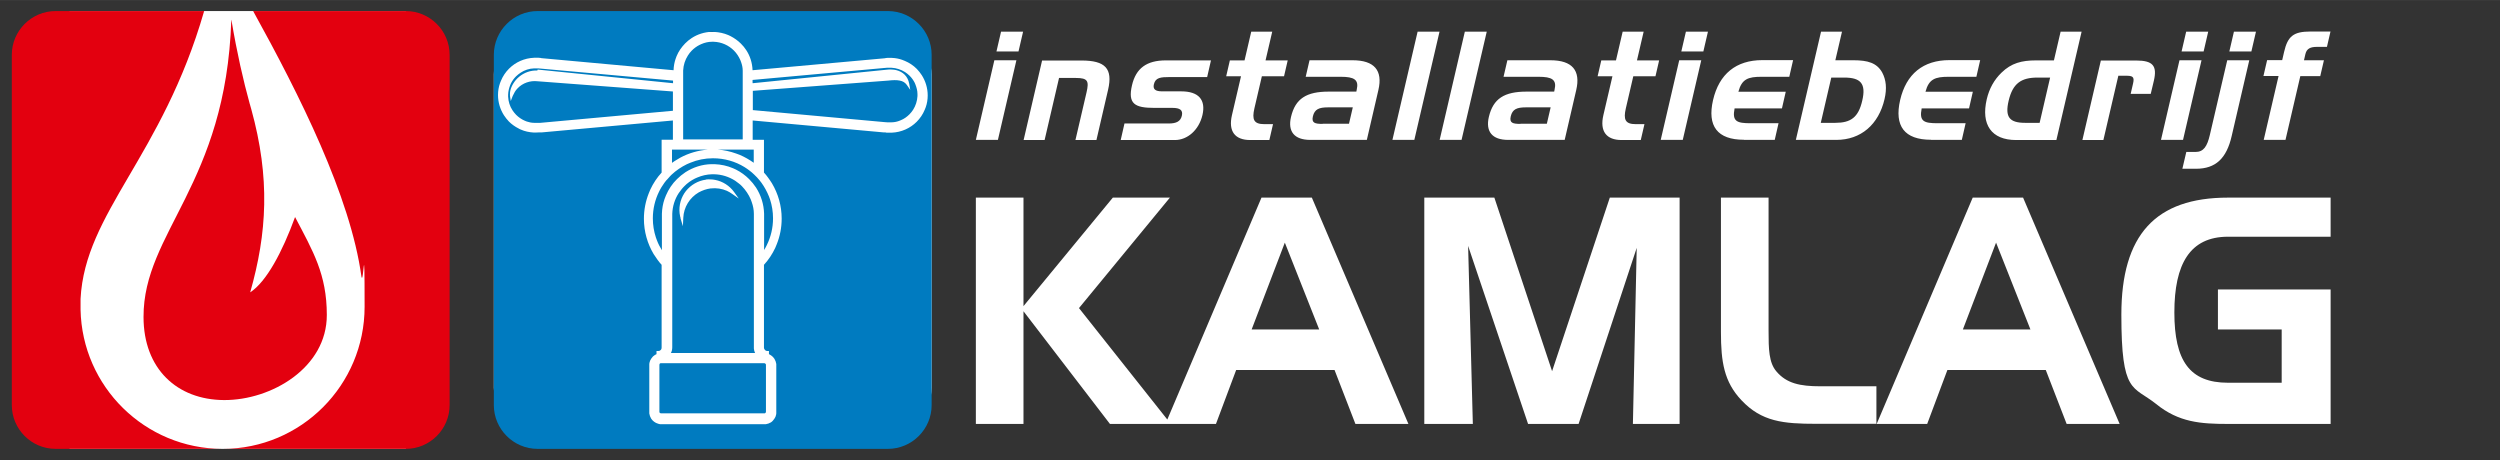 <?xml version="1.0" encoding="UTF-8"?>
<svg id="Laag_1" xmlns="http://www.w3.org/2000/svg" width="672.2mm" height="123.7mm" version="1.1" viewBox="0 0 1905.5 350.6">
  <rect x="0" y="0" width="1905.5" height="350.6" fill="#333333" stroke="none"/>
  <!-- Generator: Adobe Illustrator 29.3.1, SVG Export Plug-In . SVG Version: 2.1.0 Build 151)  -->
  <defs>
    <style>
      .st0 {
        fill: #e3000f;
      }

      .st0, .st1 {
        fill-rule: evenodd;
      }

      .st2 {
        fill: #fff;
      }

      .st1 {
        fill: #007bc0;
      }
    </style>
  </defs>
  <rect class="st2" x="52.9" y="8.4" width="256.5" height="333.7"/>
  <rect class="st2" x="376.4" y="24.3" width="333.7" height="303.5" rx="32.3" ry="32.3"/>
  <path class="st1" d="M538,136.8h0s0,0,0,0c1.2-.1,2.4-.2,3.6-.1,1.2,0,2.4.2,3.5.4,5.8,1.1,11,4.5,14.4,9.2l3.6,5-5-3.5h0s0,0,0,0c-.6-.4-1.3-.9-2-1.3-.7-.4-1.4-.7-2.1-1.1-3.7-1.6-7.9-2.3-12.3-1.8h-.1c-1.6.2-3.2.6-4.7,1.1-1.5.5-2.9,1.2-4.3,1.9-6.9,4-11.5,11.3-11.8,19.5l-.3,6.3-1.8-6h0s0,0,0,0v-.5c-.1,0-.1,0-.1,0v-.5c-.1,0-.1,0-.1,0-.2-.9-.4-1.9-.5-2.8h0c-.7-6.4,1.2-12.4,4.8-17,3.7-4.6,9.1-7.9,15.4-8.7h0ZM574.5,124.1v-10.1h-27.5c4.9.3,9.6,1.4,14.1,3,.9.3,1.8.7,2.7,1,3.8,1.6,7.4,3.7,10.8,6.1ZM539.6,114h-27.4v10.1c.7-.5,1.5-1.1,2.2-1.5,1.4-.9,2.8-1.7,4.2-2.5,6.3-3.4,13.5-5.5,21-6.1ZM582.5,276.8h-78.6c0,0-.2,0-.3,0h0s-.1,0-.1,0h0c-.2,0-.4.2-.5.3h0s0,0,0,0c0,0,0,0-.1.1h-.1c-.1.3-.2.5-.2.8v.2h0v35.4h0v.2c0,.1,0,.2,0,.3h0s0,.1,0,.1h0c0,.1.2.3.3.4h0s0,0,0,0h.1c0,.1.1.2.1.2h0c.2.1.4.2.6.2h78.8c0,0,.2,0,.3,0h0s.1,0,.1,0h0c.2,0,.4-.2.5-.3h0s0,0,0,0h.1c0-.2,0-.2.1-.3h0c.1-.2.2-.4.2-.6h0v-.2h0v-35.4h0v-.2h0c0-.1,0-.3-.1-.4h0c0-.1,0,0,0,0,0-.2-.2-.3-.3-.4h0s0,0,0,0h-.1c0-.1-.1-.2-.1-.2h0c-.2-.1-.4-.2-.6-.2h-.2ZM575.5,269c-.5-1.1-.8-2.2-.9-3.4h0v-1.1h0v-1.1h0v-99.5h0v-.9c0-3.1-.6-6.1-1.6-8.9-.3-.8-.5-1.5-.8-2.2h0c-1.6-3.7-3.9-7.1-6.7-10h0s0,0,0,0c-.8-.8-1.6-1.6-2.5-2.2-.9-.7-1.8-1.4-2.7-2-4.7-3-10.2-4.8-16-4.9h-1.7c-3.9.1-7.7,1-11.2,2.5-.6.3-1.2.5-1.8.8h0c-3,1.5-5.8,3.5-8.1,5.9h0c-.8.8-1.6,1.7-2.2,2.5-.7.9-1.4,1.8-2,2.7-3,4.6-4.7,10-4.9,15.8v1h0s0,0,0,0v100.6h0s0,0,0,0c0,.9-.1,1.8-.3,2.6h0c0,.2-.1.4-.2.6h0c-.1.4-.3.8-.5,1.2h64.3ZM582.3,190.7l.3-.5h0c.7-1.1,1.3-2.3,1.9-3.5,3-6.1,4.7-13,4.7-20.3h0s0,0,0,0c0-5.1-.8-9.9-2.3-14.5-.2-.7-.5-1.4-.8-2.2-1.5-3.7-3.4-7.2-5.7-10.4h0s0,0,0,0c-.2-.3-.5-.6-.7-.9-.2-.3-.5-.6-.7-.9-1.3-1.6-2.6-3-4.1-4.4h0s0,0,0,0h0c-1.1-1.1-2.3-2.1-3.6-3.1-1.3-1-2.6-1.9-3.9-2.7-7-4.3-15.2-6.7-24-6.7h0c-6.1,0-11.9,1.2-17.2,3.4-.9.4-1.8.7-2.6,1.1-4.3,2.1-8.3,4.8-11.7,8h0s-.5.5-.5.5l-.5.5c-.9.9-1.7,1.8-2.5,2.8h-.1c0,.1,0,.1,0,.1l-.2.2-.3.3c-.5.6-.9,1.2-1.4,1.8h0s0,0,0,0c-.8,1.1-1.5,2.2-2.2,3.3-.7,1.1-1.3,2.3-1.9,3.5-3,6.1-4.7,13-4.7,20.3h0s0,0,0,0c0,5.1.8,9.9,2.3,14.5.2.7.5,1.4.8,2.2,1,2.7,2.3,5.2,3.8,7.6v-26.7h0v-1.1h0c.1-3.9.8-7.7,2-11.2.3-.9.7-1.9,1.1-2.8,2-4.7,4.8-8.9,8.4-12.4h0c1-1,2-1.9,3.1-2.8,1.1-.9,2.2-1.7,3.4-2.5,5.8-3.7,12.6-6,19.9-6.1h0s1.1,0,1.1,0h1.1c5,.2,9.7,1.2,14.1,3.1.7.3,1.5.7,2.2,1,3.8,1.9,7.2,4.4,10.1,7.3h0s0,0,0,0h0c1,1,1.9,2,2.8,3.1.9,1.1,1.7,2.2,2.5,3.4,3.7,5.8,5.9,12.6,6.1,19.9h0v1.1h0v26.7ZM566.1,106.2v-50.5h0v-1.1h0v-.8c0-2.2-.5-4.4-1.2-6.4-.2-.5-.4-1.1-.6-1.6h0c-1.2-2.7-2.8-5.2-4.9-7.3-4-4-9.4-6.5-15.4-6.7h-1.4c-2.8,0-5.6.7-8.1,1.8-.5.2-.9.4-1.3.6h0c-2.2,1.1-4.2,2.6-5.9,4.3h0s0,0,0,0h0c-.6.6-1.1,1.2-1.6,1.8-.5.6-1,1.3-1.4,2-2.1,3.3-3.4,7.2-3.6,11.4v.9h0v1.1h0v50.5h45.5ZM573.7,63.4l103.2-10.4h0s0,0,0,0c1-.1,2.1-.1,3.1,0,1,0,2,.2,3,.4,5,1.2,8.9,4.5,10,10.4l.8,4.7-2.7-3.9c-1.3-1.8-3.1-2.8-5.3-3.2-2.4-.5-5.4-.4-8.8,0l-103.2,7.8v14.7l100.9,9.2h.2s0,0,0,0h0s0,0,0,0h.3c0,0,0,0,0,0h.2s.5.1.5.1h0s0,0,0,0h0s.4,0,.4,0h0s.4,0,.4,0h0c.6,0,1.2,0,1.9,0h.9c2,0,3.9-.4,5.6-1,.5-.2,1-.4,1.5-.6,2.5-1,4.7-2.6,6.6-4.5h0s0,0,0,0c.5-.5,1-1.1,1.5-1.7.5-.6.9-1.2,1.3-1.8,1.9-3,3.1-6.6,3.3-10.4v-.8h0v-.7c0-2.6-.7-5.1-1.6-7.4-.2-.4-.3-.8-.5-1.2h0c-1-2-2.3-3.8-3.9-5.4h0s0,0,0,0c-.5-.5-1.1-1-1.7-1.5-.6-.5-1.2-.9-1.8-1.3-3-1.9-6.6-3.1-10.4-3.3h-1.6c-.2,0-.5,0-.9,0-.3,0-.6,0-.9,0-.3,0-.6,0-.8.1h0s-.2,0-.2,0h0l-101.4,9.2v2ZM409.8,53l103.2,10.4v-2l-101.5-9.2h-.2s0,0,0,0c-.2,0-.5,0-.8-.1-.3,0-.6,0-.9,0h0c-.4,0-.7,0-.9,0h-.2s-.6,0-.6,0h-.8c-3.8.1-7.3,1.3-10.3,3.3-.6.4-1.2.8-1.8,1.3-.6.5-1.1,1-1.7,1.5h0s0,0,0,0h0c-1.6,1.6-2.9,3.4-3.9,5.4h0c-.2.4-.4.8-.5,1.2-.9,2.2-1.5,4.7-1.6,7.2v.9h0v.8c.2,3.8,1.3,7.3,3.3,10.3.4.6.8,1.2,1.3,1.8.5.6,1,1.1,1.5,1.7h0s0,0,0,0c1.9,1.9,4.1,3.4,6.6,4.5.5.2,1,.4,1.5.6,1.8.6,3.7,1,5.6,1h.9c.7,0,1.3,0,1.9,0h0s.4,0,.4,0h0s.4,0,.4,0h0s0,0,0,0h0s.5,0,.5,0h0s.2,0,.2,0h0s.3,0,.3,0h0s0,0,0,0h0s.2,0,.2,0l101-9.2v-14.7l-103.4-7.8h0c-5.4-.6-11.1,1.3-15,5.4h0c-.8.8-1.5,1.7-2.1,2.7-.6,1-1.1,2-1.6,3.1h0c0,0-1.5,3.9-1.5,3.9l-.6-4c0-.5,0-1,0-1.6,0-3.2,1.7-7.2,4.6-10.6,2.9-3.3,7.2-6.1,12.6-6.9,1.2-.2,2.4-.2,3.7-.2h0ZM543.3,24.3h1.1c3.8.2,7.4,1,10.7,2.4.6.2,1.2.5,1.7.8,2.9,1.5,5.6,3.4,7.9,5.7h0s0,0,0,0h0c.8.8,1.5,1.6,2.2,2.4.7.9,1.3,1.7,1.9,2.6,2.9,4.4,4.6,9.7,4.8,15.3h0c0,0,100.6-9.1,100.6-9.1.4,0,.8-.1,1.1-.2.3,0,.7,0,1-.1h0s0,0,0,0c.3,0,.7,0,1.1,0,.2,0,.5,0,.8,0h0s.5,0,.5,0h1.1c2.8.1,5.4.6,7.9,1.5.7.2,1.4.5,2,.8h0c3.4,1.4,6.5,3.5,9.1,6.1h0c.7.7,1.4,1.5,2,2.3.6.8,1.2,1.6,1.8,2.5,2.8,4.4,4.5,9.7,4.5,15.4h0s0,0,0,0c0,3.1-.5,6.2-1.5,9-.2.7-.5,1.4-.8,2h0c-1.4,3.4-3.5,6.5-6.1,9.1-4.9,4.9-11.6,8-19.1,8.3h0s-1.1,0-1.1,0h0c-.6,0-1.2,0-1.8,0h-.3s0,0,0,0c-.5,0-1,0-1.5-.2h-.3s0,0,0,0h-.4c0,0,0,0,0,0h-.5c0,0,0,0,0,0l-100-9.1v14.7h8.6v25c1.1,1.2,2.2,2.5,3.1,3.8,1.1,1.4,2,2.9,3,4.4,4.7,7.9,7.4,17.1,7.4,26.9h0s0,0,0,0c0,6.8-1.3,13.4-3.7,19.4-.4,1-.8,1.9-1.2,2.9-2.2,4.7-5.1,9.1-8.6,12.9v62.9h0c0,0,0,0,0,0,0,.4,0,.7.2,1.1h0v.2c.1,0,.1,0,.1,0,.1.3.3.5.5.7h0s0,0,0,0h0s0,0,0,0c0,0,.1.1.2.2h0c0,0,.2.1.2.2.4.2.8.4,1.2.4h1.4v2.4c.1,0,.3.1.4.2.9.5,1.8,1.1,2.5,1.8h0c.2.2.5.5.7.8.2.3.4.5.6.8h0c.7,1.2,1.2,2.5,1.4,3.9h0v1.1h0v35.4h0v1.1h0c0,.7-.2,1.3-.4,1.9,0,.2-.2.5-.2.7h0c-.5,1.1-1.2,2.1-2,3h0s0,0,0,0h0c-.2.2-.5.5-.7.7-.3.2-.5.4-.8.6h0c-1.2.7-2.5,1.2-3.9,1.4h0c0,0-1.1,0-1.1,0h-79.5c-.9-.2-1.8-.4-2.6-.8h0c-.2,0-.4-.2-.5-.2h0c-.9-.5-1.7-1-2.4-1.7h0c-.2-.2-.5-.5-.7-.8-.2-.3-.4-.5-.6-.8h0c-.7-1.2-1.2-2.5-1.4-3.9h0v-1.1h0v-35.4h0v-1.1h0c0-.7.2-1.3.4-1.9,0-.2.2-.5.2-.7h0c.5-1.1,1.2-2.1,2-3h0s0,0,0,0c.1-.1.3-.3.4-.4.1-.1.3-.2.5-.4h0c.6-.5,1.3-.9,2-1.2v-2.4h1.4c.2,0,.4,0,.6-.1h.2c0,0,0,0,0,0,.3-.1.6-.4.9-.6h0s0,0,0,0c0,0,.1-.2.2-.2h0c0,0,.1-.2.2-.2h0c.3-.4.4-1,.4-1.6h0s0,0,0,0v-63c-1.1-1.2-2.2-2.5-3.1-3.8-1-1.4-2-2.9-3-4.4-4.7-7.9-7.4-17.1-7.4-26.9h0s0,0,0,0c0-6.8,1.3-13.4,3.7-19.4.4-1,.8-1.9,1.2-2.9,2.2-4.7,5.1-9.1,8.6-12.9v-25h8.6v-14.7l-100.1,9.1h0s-.5,0-.5,0h0s-.4,0-.4,0h-.3s0,0,0,0h0s0,0,0,0h-.5c0,0,0,0,0,0h-.5c0,0,0,0,0,0-.9,0-1.7.1-2.6.1h0s0,0,0,0h-1.1c-3.5-.2-6.9-.9-10-2.3-.6-.2-1.1-.5-1.6-.8h0c-2.8-1.4-5.3-3.2-7.4-5.3h0c-.7-.7-1.4-1.5-2-2.3-.6-.8-1.2-1.6-1.8-2.5-2.8-4.4-4.5-9.7-4.5-15.4h0s0,0,0,0c0-3.1.5-6.2,1.5-9,.2-.7.5-1.4.8-2h0c1.4-3.4,3.5-6.5,6.1-9.1h0c4.9-4.9,11.6-8,19.1-8.3h0s1.1,0,1.1,0h.5c.3,0,.5,0,.8,0,.4,0,.8,0,1.1,0h0c.3,0,.7,0,1,.1.3,0,.6,0,1.1.2l100.7,9.2h0c0,0,0,0,0,0,.1-3,.6-5.8,1.5-8.5.2-.7.5-1.4.8-2.2,1.5-3.7,3.8-6.9,6.5-9.7h0s0,0,0,0c.8-.8,1.6-1.5,2.4-2.2.9-.7,1.7-1.3,2.6-1.9,4.4-2.9,9.7-4.6,15.3-4.8h0s1.1,0,1.1,0h0ZM409.8,8.4h266.9c18.4,0,33.4,15,33.4,33.4v266.9c0,18.4-15,33.4-33.4,33.4h-266.9c-18.4,0-33.4-15-33.4-33.4V41.8c0-18.4,15-33.4,33.4-33.4Z"/>
  <path class="st0" d="M192.9,8.4h116.4c18.4,0,33.4,15,33.4,33.4v266.9c0,18.4-15,33.4-33.4,33.4h-139.6c59.8,0,108.2-48.6,108.2-108.3s-.8-15.5-2.4-22.9c-8.4-61.4-47.2-138.5-82.5-202.4M42.4,8.4h113.2c-32,111.1-90.8,153.4-94.2,219.4,0,.5,0,1.1,0,1.6v1.3c0,1,0,2,0,3v.2s0,.2,0,.2c0,.6,0,1.2,0,1.9,1.2,58.7,49.1,106,108.2,106.1H42.4c-18.4,0-33.4-15-33.4-33.4V41.8c0-18.4,15-33.4,33.4-33.4Z"/>
  <path class="st2" d="M1736.7,58l-11.3,48.6h16.6l11.3-48.6h15.2l2.8-12.1h-15.2l1.1-4.8c1-4.1,3.8-5.4,8.8-5.4h7.6l2.7-11.7h-15.2c-13,0-17.4,3.5-20.2,15.7l-1.4,6.1h-11.5l-2.8,12.1h11.5ZM1673.4,115.8h-7l-3,12.8h10.4c15,0,23.3-7.9,27.2-25l13.4-57.7h-16.8l-13.3,57.1c-2,8.5-4.7,12.8-10.9,12.8ZM1716,39.2l3.5-15.1h-16.8l-3.5,15.1h16.8ZM1679.6,39.2l3.5-15.1h-16.8l-3.5,15.1h16.8ZM1663.9,106.6l14.1-60.7h-16.8l-14.1,60.7h16.8ZM1601.3,46l-14.1,60.7h16l11.4-49h5.6c5.2,0,6.9.6,5.6,6l-1.8,7.8h15.3l2.4-10.1c2.6-11.3-.8-15.3-13.5-15.3h-26.9ZM1554.5,93.6h-10.9c-11.9,0-15.6-4.3-12.6-16.9,3.1-13.1,9.5-17.6,21.9-17.6h9.7l-8,34.5ZM1567.4,106.6l19.2-82.5h-16l-5.1,21.9h-13.7c-10.9,0-18.8,2.1-26.2,9.3-5.7,5.5-9.4,12.2-11.3,20.3-4.5,19.3,3.5,31.1,22.4,31.1h30.7ZM1471.9,106.6h23.4l2.9-12.7h-21.3c-10.4,0-14.2-1.3-12.2-11.3h36.1l2.9-12.7h-36.1c2.6-9.7,7.4-11.4,17.6-11.4h21.2l2.9-12.7h-23.4c-20.1,0-33,10.6-37.6,30.4-4.6,19.9,3.3,30.3,23.5,30.3ZM1404,24.1h-16l-19.2,82.5h30.8c18.8,0,32.3-11.7,36.8-31.1,1.9-8.1,1.2-14.7-1.8-20.3-4.1-7.3-11-9.3-21.9-9.3h-13.8l5.1-21.9ZM1405.7,59.1c12.4,0,16.8,4.5,13.7,17.6-2.9,12.7-8.7,16.9-20.5,16.9h-11.1l8-34.5h9.8ZM1329.3,106.6h23.4l2.9-12.7h-21.3c-10.4,0-14.2-1.3-12.2-11.3h36.1l2.9-12.7h-36.1c2.6-9.7,7.4-11.4,17.6-11.4h21.2l2.9-12.7h-23.4c-20.1,0-33,10.6-37.6,30.4-4.6,19.9,3.3,30.3,23.5,30.3ZM1298.3,39.2l3.5-15.1h-16.8l-3.5,15.1h16.8ZM1282.6,106.6l14.1-60.7h-16.8l-14.1,60.7h16.8ZM1220.5,46l-2.8,12.1h11.3l-6.9,29.6c-2.9,12.4,2.3,19,13.9,19h14.6l2.8-12.1h-6.6c-8.2,0-9.5-3.6-7.6-12l5.7-24.5h16.9l2.8-12.1h-16.9l5.1-21.9h-16l-5.1,21.9h-11.3ZM1158.9,94.4c-5.9,0-8.6-.7-7.4-5.8,1.3-5.4,4.7-6.8,11.5-6.8h18.9l-2.9,12.5h-20ZM1148.9,46l-2.9,12.5h26.7c10.1,0,14,2.1,12.2,9.8l-.3,1.5h-21.1c-16.9,0-25.4,5.3-28.7,19.3-2.6,11.2,2.6,17.5,14.7,17.5h43.1l8.8-38c3.5-15-3.1-22.7-19.7-22.7h-32.8ZM1114,106.6l19.2-82.5h-16.7l-19.2,82.5h16.7ZM1078,106.6l19.2-82.5h-16.7l-19.2,82.5h16.7ZM1008.1,94.4c-5.9,0-8.6-.7-7.4-5.8,1.3-5.4,4.7-6.8,11.5-6.8h18.9l-2.9,12.5h-20ZM998.1,46l-2.9,12.5h26.7c10.1,0,14,2.1,12.2,9.8l-.3,1.5h-21.1c-16.9,0-25.4,5.3-28.7,19.3-2.6,11.2,2.6,17.5,14.7,17.5h43.1l8.8-38c3.5-15-3.1-22.7-19.7-22.7h-32.8ZM937.4,46l-2.8,12.1h11.3l-6.9,29.6c-2.9,12.4,2.3,19,13.9,19h14.6l2.8-12.1h-6.6c-8.2,0-9.5-3.6-7.6-12l5.7-24.5h16.9l2.8-12.1h-16.9l5.1-21.9h-16l-5.1,21.9h-11.3ZM857.1,94l-2.9,12.7h41.3c9.6,0,18.3-7.6,21-19,2.7-11.6-2.8-18.1-16.2-18.1h-14.5c-5.2,0-7.2-1.6-6.3-5.4,1.2-5.1,5.1-5.5,12.3-5.5h28.3l2.9-12.7h-34.4c-14.6,0-22.8,6-25.8,19-3.3,14.2,2.2,17.2,17,17.2h13.8c5.8,0,8.2,1.7,7.2,6-1,4.3-4.2,5.9-10,5.9h-33.7ZM794.3,46l-14.1,60.7h16l11-47.3h12.9c9.1,0,10,2.4,8.1,10.8l-8.5,36.5h16l8.9-38.4c3.7-16.1-2.2-22.2-20.2-22.2h-30.2ZM776.3,39.2l3.5-15.1h-16.8l-3.5,15.1h16.8ZM760.6,106.6l14.1-60.7h-16.8l-14.1,60.7h16.8Z"/>
  <path class="st0" d="M176.3,15.1c-4,125.5-67.1,161.8-66.9,226.5,0,39.5,25.6,63.1,61.3,63.3,36.2.2,78.5-24.7,78.4-64.9,0-30.9-10.5-48.5-24.2-74.6-9.7,26.6-21.8,49.3-34.2,57.4,12.8-45.1,15.4-86.9.8-139.7-.3-.9-.5-1.9-.8-2.8,0-.3-.2-.7-.3-1h0c-5-18.1-9.8-39.1-14-64.1"/>
  <path class="st2" d="M1690.5,251.1h48.6v40.6h-40.9c-29.3,0-40.9-16.8-40.9-53.6s11.8-57.7,40.9-57.7h78.2v-29.8h-78.2c-55.3,0-81.3,28.4-81.3,89.2s8.7,53.9,26.5,68.1c17.3,14,33.9,15.2,54.8,15.2h78.2v-102.5h-85.9v30.5ZM1521.4,184.9l26.2,66.2h-51.5l25.3-66.2ZM1503.6,150.6l-73.2,172.5h38.5l15.4-41.1h75l15.9,41.1h40.4l-73.6-172.5h-38.5ZM1384.3,323h45.9v-28.6h-42.8c-15.4,0-25.7-2.2-33.4-11.3-5.8-6.7-6-17.1-6-31.2v-101.3h-36.3v102.5c0,22.8,2.4,37.9,15.6,51.9,15.4,16.4,32,18,57,18ZM1085.6,150.6v172.5h37l-3.6-135.7,45.7,135.7h38.5l44.3-134.2-2.9,134.2h35.6v-172.5h-53.2l-44,132.3-44-132.3h-53.4ZM979.3,184.9l26.2,66.2h-51.5l25.3-66.2ZM961.5,150.6l-73.2,172.5h38.5l15.4-41.1h75l15.9,41.1h40.4l-73.6-172.5h-38.5ZM743.8,150.6v172.5h36.3v-85.9l65.9,85.9h46.4l-70-88.3,69.3-84.2h-43.5l-68.1,82.7v-82.7h-36.3Z"/>
</svg>